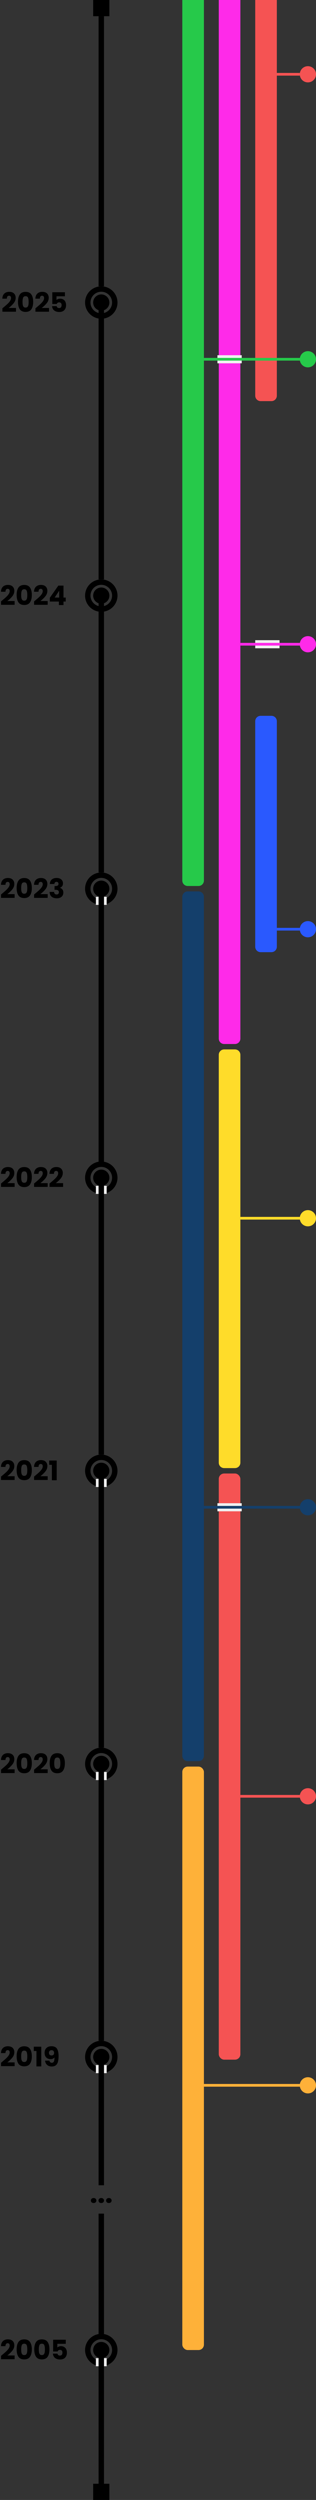 <svg width="234" height="1851" viewBox="0 0 234 1851" fill="none" xmlns="http://www.w3.org/2000/svg">
<rect x="0" y="0" width="234" height="1851" fill="#333333" stroke="none"/>
<path d="M85 872C85 877.523 80.523 882 75 882C69.477 882 65 877.523 65 872C65 866.477 69.477 862 75 862C80.523 862 85 866.477 85 872Z" stroke="black" stroke-width="4"/>
<path d="M85 1089C85 1094.52 80.523 1099 75 1099C69.477 1099 65 1094.52 65 1089C65 1083.48 69.477 1079 75 1079C80.523 1079 85 1083.48 85 1089Z" stroke="black" stroke-width="4"/>
<path d="M85 1306C85 1311.52 80.523 1316 75 1316C69.477 1316 65 1311.52 65 1306C65 1300.48 69.477 1296 75 1296C80.523 1296 85 1300.48 85 1306Z" stroke="black" stroke-width="4"/>
<path d="M85 1523C85 1528.52 80.523 1533 75 1533C69.477 1533 65 1528.52 65 1523C65 1517.48 69.477 1513 75 1513C80.523 1513 85 1517.48 85 1523Z" stroke="black" stroke-width="4"/>
<path d="M85 1740C85 1745.52 80.523 1750 75 1750C69.477 1750 65 1745.52 65 1740C65 1734.48 69.477 1730 75 1730C80.523 1730 85 1734.48 85 1740Z" stroke="black" stroke-width="4"/>
<path d="M69.34 1631.16C68.74 1631.16 68.247 1630.99 67.86 1630.64C67.487 1630.28 67.3 1629.84 67.3 1629.32C67.3 1628.79 67.487 1628.34 67.86 1627.98C68.247 1627.62 68.74 1627.44 69.34 1627.44C69.927 1627.44 70.407 1627.62 70.78 1627.98C71.167 1628.34 71.36 1628.79 71.36 1629.32C71.36 1629.84 71.167 1630.28 70.78 1630.64C70.407 1630.99 69.927 1631.16 69.34 1631.16ZM74.984 1631.16C74.385 1631.16 73.891 1630.99 73.504 1630.64C73.131 1630.28 72.945 1629.84 72.945 1629.32C72.945 1628.79 73.131 1628.34 73.504 1627.98C73.891 1627.62 74.385 1627.44 74.984 1627.44C75.571 1627.44 76.051 1627.62 76.424 1627.98C76.811 1628.34 77.004 1628.79 77.004 1629.32C77.004 1629.84 76.811 1630.28 76.424 1630.64C76.051 1630.99 75.571 1631.16 74.984 1631.16ZM80.629 1631.16C80.029 1631.16 79.536 1630.99 79.149 1630.64C78.776 1630.28 78.589 1629.84 78.589 1629.32C78.589 1628.79 78.776 1628.34 79.149 1627.98C79.536 1627.62 80.029 1627.44 80.629 1627.44C81.216 1627.44 81.696 1627.62 82.069 1627.98C82.456 1628.34 82.649 1628.79 82.649 1629.32C82.649 1629.84 82.456 1630.28 82.069 1630.64C81.696 1630.99 81.216 1631.16 80.629 1631.16Z" fill="black"/>
<rect x="71" y="878" width="8" height="6" fill="#F0F0F0"/>
<rect x="71" y="1095" width="8" height="6" fill="#F0F0F0"/>
<rect x="71" y="1312" width="8" height="6" fill="#F0F0F0"/>
<rect x="71" y="1529" width="8" height="6" fill="#F0F0F0"/>
<rect x="71" y="1746" width="8" height="6" fill="#F0F0F0"/>
<line x1="75" y1="1077" x2="75" y2="877" stroke="black" stroke-width="4"/>
<line x1="75" y1="1294" x2="75" y2="1094" stroke="black" stroke-width="4"/>
<line x1="75" y1="1511" x2="75" y2="1311" stroke="black" stroke-width="4"/>
<line x1="75" y1="1618" x2="75" y2="1528" stroke="black" stroke-width="4"/>
<line x1="75" y1="1729" x2="75" y2="1639" stroke="black" stroke-width="4"/>
<line x1="75" y1="1845" x2="75" y2="1745" stroke="black" stroke-width="4"/>
<circle cx="75" cy="872" r="6" fill="black"/>
<path d="M85 658C85 663.523 80.523 668 75 668C69.477 668 65 663.523 65 658C65 652.477 69.477 648 75 648C80.523 648 85 652.477 85 658Z" stroke="black" stroke-width="4"/>
<rect x="71" y="664" width="8" height="6" fill="#F0F0F0"/>
<line x1="75" y1="863" x2="75" y2="663" stroke="black" stroke-width="4"/>
<circle cx="75" cy="658" r="6" fill="black"/>
<circle cx="75" cy="1089" r="6" fill="black"/>
<circle cx="75" cy="1306" r="6" fill="black"/>
<circle cx="75" cy="1523" r="6" fill="black"/>
<circle cx="75" cy="1740" r="6" fill="black"/>
<rect x="69" y="1839" width="12" height="12" fill="black"/>
<path d="M69 0H81V12H69V0Z" fill="black"/>
<rect x="135" y="1308" width="16" height="432" rx="4" fill="#FEB139"/>
<rect x="162" y="1091" width="16" height="434" rx="4" fill="#F55353"/>
<path d="M135 664C135 661.791 136.791 660 139 660H147C149.209 660 151 661.791 151 664V1300C151 1302.21 149.209 1304 147 1304H139C136.791 1304 135 1302.21 135 1300V664Z" fill="#143F6B"/>
<path d="M135 0H151V652C151 654.209 149.209 656 147 656H139C136.791 656 135 654.209 135 652V0Z" fill="#26C94A"/>
<path d="M162 781C162 778.791 163.791 777 166 777H174C176.209 777 178 778.791 178 781V1083C178 1085.21 176.209 1087 174 1087H166C163.791 1087 162 1085.21 162 1083V781Z" fill="#FEDC2A"/>
<path d="M189 534C189 531.791 190.791 530 193 530H201C203.209 530 205 531.791 205 534V701C205 703.209 203.209 705 201 705H193C190.791 705 189 703.209 189 701V534Z" fill="#2A59FE"/>
<rect x="161" y="1113" width="18" height="6" fill="#F0F0F0"/>
<line x1="151" y1="1544" x2="225" y2="1544" stroke="#FEB139" stroke-width="2"/>
<line x1="151" y1="1116" x2="225" y2="1116" stroke="#143F6B" stroke-width="2"/>
<path d="M178 1330H225" stroke="#F55353" stroke-width="2"/>
<rect x="189" y="474" width="18" height="6" fill="#F0F0F0"/>
<path d="M162 0H178V769C178 771.209 176.209 773 174 773H166C163.791 773 162 771.209 162 769V0Z" fill="#FE2AE9"/>
<path d="M178 902H225" stroke="#FEDC2A" stroke-width="2"/>
<circle cx="228" cy="1544" r="6" fill="#FEB139"/>
<circle cx="228" cy="1116" r="6" fill="#143F6B"/>
<circle cx="228" cy="1330" r="6" fill="#F55353"/>
<path d="M189 0H205V293C205 295.209 203.209 297 201 297H193C190.791 297 189 295.209 189 293V0Z" fill="#F55353"/>
<path d="M205 55H222" stroke="#F55353" stroke-width="2"/>
<circle cx="228" cy="55" r="6" fill="#F55353"/>
<circle cx="228" cy="902" r="6" fill="#FEDC2A"/>
<path d="M178 477H225" stroke="#FE2AE9" stroke-width="2"/>
<circle cx="228" cy="477" r="6" fill="#FE2AE9"/>
<circle cx="228" cy="266" r="6" fill="#26C94A"/>
<line x1="205" y1="688" x2="225" y2="688" stroke="#2A59FE" stroke-width="2"/>
<circle cx="228" cy="688" r="6" fill="#2A59FE"/>
<rect x="161" y="263" width="18" height="6" fill="#F0F0F0"/>
<line x1="151" y1="266" x2="225" y2="266" stroke="#26C94A" stroke-width="2"/>
<line x1="75" y1="646" x2="75" y2="446" stroke="black" stroke-width="4"/>
<circle cx="75" cy="441" r="6" fill="black"/>
<path d="M85 224C85 229.523 80.523 234 75 234C69.477 234 65 229.523 65 224C65 218.477 69.477 214 75 214C80.523 214 85 218.477 85 224Z" stroke="black" stroke-width="4"/>
<line x1="75" y1="429" x2="75" y2="229" stroke="black" stroke-width="4"/>
<line x1="75" y1="212" x2="75" y2="12" stroke="black" stroke-width="4"/>
<circle cx="75" cy="224" r="6" fill="black"/>
<path d="M85 441C85 446.523 80.523 451 75 451C69.477 451 65 446.523 65 441C65 435.477 69.477 431 75 431C80.523 431 85 435.477 85 441Z" stroke="black" stroke-width="4"/>
<path d="M0.78 876.26C1.233 875.9 1.44 875.733 1.4 875.76C2.707 874.68 3.733 873.793 4.48 873.1C5.24 872.407 5.88 871.68 6.4 870.92C6.92 870.16 7.18 869.42 7.18 868.7C7.18 868.153 7.053 867.727 6.8 867.42C6.547 867.113 6.167 866.96 5.66 866.96C5.153 866.96 4.753 867.153 4.46 867.54C4.18 867.913 4.04 868.447 4.04 869.14H0.74C0.767 868.007 1.007 867.06 1.46 866.3C1.927 865.54 2.533 864.98 3.28 864.62C4.04 864.26 4.88 864.08 5.8 864.08C7.387 864.08 8.58 864.487 9.38 865.3C10.193 866.113 10.6 867.173 10.6 868.48C10.6 869.907 10.113 871.233 9.14 872.46C8.167 873.673 6.927 874.86 5.42 876.02H10.82V878.8H0.78V876.26ZM12.326 871.5C12.326 869.207 12.766 867.4 13.646 866.08C14.539 864.76 15.972 864.1 17.946 864.1C19.919 864.1 21.346 864.76 22.226 866.08C23.119 867.4 23.566 869.207 23.566 871.5C23.566 873.82 23.119 875.64 22.226 876.96C21.346 878.28 19.919 878.94 17.946 878.94C15.972 878.94 14.539 878.28 13.646 876.96C12.766 875.64 12.326 873.82 12.326 871.5ZM20.206 871.5C20.206 870.153 20.059 869.12 19.766 868.4C19.472 867.667 18.866 867.3 17.946 867.3C17.026 867.3 16.419 867.667 16.126 868.4C15.832 869.12 15.686 870.153 15.686 871.5C15.686 872.407 15.739 873.16 15.846 873.76C15.952 874.347 16.166 874.827 16.486 875.2C16.819 875.56 17.306 875.74 17.946 875.74C18.586 875.74 19.066 875.56 19.386 875.2C19.719 874.827 19.939 874.347 20.046 873.76C20.152 873.16 20.206 872.407 20.206 871.5ZM25.253 876.26C25.706 875.9 25.913 875.733 25.873 875.76C27.179 874.68 28.206 873.793 28.953 873.1C29.713 872.407 30.353 871.68 30.873 870.92C31.393 870.16 31.653 869.42 31.653 868.7C31.653 868.153 31.526 867.727 31.273 867.42C31.019 867.113 30.639 866.96 30.133 866.96C29.626 866.96 29.226 867.153 28.933 867.54C28.653 867.913 28.513 868.447 28.513 869.14H25.213C25.239 868.007 25.479 867.06 25.933 866.3C26.399 865.54 27.006 864.98 27.753 864.62C28.513 864.26 29.353 864.08 30.273 864.08C31.859 864.08 33.053 864.487 33.853 865.3C34.666 866.113 35.073 867.173 35.073 868.48C35.073 869.907 34.586 871.233 33.613 872.46C32.639 873.673 31.399 874.86 29.893 876.02H35.293V878.8H25.253V876.26ZM36.678 876.26C37.132 875.9 37.338 875.733 37.298 875.76C38.605 874.68 39.632 873.793 40.378 873.1C41.138 872.407 41.778 871.68 42.298 870.92C42.818 870.16 43.078 869.42 43.078 868.7C43.078 868.153 42.952 867.727 42.698 867.42C42.445 867.113 42.065 866.96 41.558 866.96C41.052 866.96 40.652 867.153 40.358 867.54C40.078 867.913 39.938 868.447 39.938 869.14H36.638C36.665 868.007 36.905 867.06 37.358 866.3C37.825 865.54 38.432 864.98 39.178 864.62C39.938 864.26 40.778 864.08 41.698 864.08C43.285 864.08 44.478 864.487 45.278 865.3C46.092 866.113 46.498 867.173 46.498 868.48C46.498 869.907 46.012 871.233 45.038 872.46C44.065 873.673 42.825 874.86 41.318 876.02H46.718V878.8H36.678V876.26Z" fill="black"/>
<path d="M0.78 662.26C1.233 661.9 1.44 661.733 1.4 661.76C2.707 660.68 3.733 659.793 4.48 659.1C5.24 658.407 5.88 657.68 6.4 656.92C6.92 656.16 7.18 655.42 7.18 654.7C7.18 654.153 7.053 653.727 6.8 653.42C6.547 653.113 6.167 652.96 5.66 652.96C5.153 652.96 4.753 653.153 4.46 653.54C4.18 653.913 4.04 654.447 4.04 655.14H0.74C0.767 654.007 1.007 653.06 1.46 652.3C1.927 651.54 2.533 650.98 3.28 650.62C4.04 650.26 4.88 650.08 5.8 650.08C7.387 650.08 8.58 650.487 9.38 651.3C10.193 652.113 10.6 653.173 10.6 654.48C10.6 655.907 10.113 657.233 9.14 658.46C8.167 659.673 6.927 660.86 5.42 662.02H10.82V664.8H0.78V662.26ZM12.326 657.5C12.326 655.207 12.766 653.4 13.646 652.08C14.539 650.76 15.972 650.1 17.946 650.1C19.919 650.1 21.346 650.76 22.226 652.08C23.119 653.4 23.566 655.207 23.566 657.5C23.566 659.82 23.119 661.64 22.226 662.96C21.346 664.28 19.919 664.94 17.946 664.94C15.972 664.94 14.539 664.28 13.646 662.96C12.766 661.64 12.326 659.82 12.326 657.5ZM20.206 657.5C20.206 656.153 20.059 655.12 19.766 654.4C19.472 653.667 18.866 653.3 17.946 653.3C17.026 653.3 16.419 653.667 16.126 654.4C15.832 655.12 15.686 656.153 15.686 657.5C15.686 658.407 15.739 659.16 15.846 659.76C15.952 660.347 16.166 660.827 16.486 661.2C16.819 661.56 17.306 661.74 17.946 661.74C18.586 661.74 19.066 661.56 19.386 661.2C19.719 660.827 19.939 660.347 20.046 659.76C20.152 659.16 20.206 658.407 20.206 657.5ZM25.253 662.26C25.706 661.9 25.913 661.733 25.873 661.76C27.179 660.68 28.206 659.793 28.953 659.1C29.713 658.407 30.353 657.68 30.873 656.92C31.393 656.16 31.653 655.42 31.653 654.7C31.653 654.153 31.526 653.727 31.273 653.42C31.019 653.113 30.639 652.96 30.133 652.96C29.626 652.96 29.226 653.153 28.933 653.54C28.653 653.913 28.513 654.447 28.513 655.14H25.213C25.239 654.007 25.479 653.06 25.933 652.3C26.399 651.54 27.006 650.98 27.753 650.62C28.513 650.26 29.353 650.08 30.273 650.08C31.859 650.08 33.053 650.487 33.853 651.3C34.666 652.113 35.073 653.173 35.073 654.48C35.073 655.907 34.586 657.233 33.613 658.46C32.639 659.673 31.399 660.86 29.893 662.02H35.293V664.8H25.253V662.26ZM36.918 654.52C36.972 653.093 37.438 651.993 38.318 651.22C39.198 650.447 40.392 650.06 41.898 650.06C42.898 650.06 43.752 650.233 44.458 650.58C45.178 650.927 45.718 651.4 46.078 652C46.452 652.6 46.638 653.273 46.638 654.02C46.638 654.9 46.418 655.62 45.978 656.18C45.538 656.727 45.025 657.1 44.438 657.3V657.38C45.198 657.633 45.798 658.053 46.238 658.64C46.678 659.227 46.898 659.98 46.898 660.9C46.898 661.727 46.705 662.46 46.318 663.1C45.945 663.727 45.392 664.22 44.658 664.58C43.938 664.94 43.078 665.12 42.078 665.12C40.478 665.12 39.198 664.727 38.238 663.94C37.292 663.153 36.792 661.967 36.738 660.38H40.058C40.072 660.967 40.238 661.433 40.558 661.78C40.878 662.113 41.345 662.28 41.958 662.28C42.478 662.28 42.878 662.133 43.158 661.84C43.452 661.533 43.598 661.133 43.598 660.64C43.598 660 43.392 659.54 42.978 659.26C42.578 658.967 41.932 658.82 41.038 658.82H40.398V656.04H41.038C41.718 656.04 42.265 655.927 42.678 655.7C43.105 655.46 43.318 655.04 43.318 654.44C43.318 653.96 43.185 653.587 42.918 653.32C42.652 653.053 42.285 652.92 41.818 652.92C41.312 652.92 40.932 653.073 40.678 653.38C40.438 653.687 40.298 654.067 40.258 654.52H36.918Z" fill="black"/>
<path d="M0.78 445.26C1.233 444.9 1.44 444.733 1.4 444.76C2.707 443.68 3.733 442.793 4.48 442.1C5.24 441.407 5.88 440.68 6.4 439.92C6.92 439.16 7.18 438.42 7.18 437.7C7.18 437.153 7.053 436.727 6.8 436.42C6.547 436.113 6.167 435.96 5.66 435.96C5.153 435.96 4.753 436.153 4.46 436.54C4.18 436.913 4.04 437.447 4.04 438.14H0.74C0.767 437.007 1.007 436.06 1.46 435.3C1.927 434.54 2.533 433.98 3.28 433.62C4.04 433.26 4.88 433.08 5.8 433.08C7.387 433.08 8.58 433.487 9.38 434.3C10.193 435.113 10.6 436.173 10.6 437.48C10.6 438.907 10.113 440.233 9.14 441.46C8.167 442.673 6.927 443.86 5.42 445.02H10.82V447.8H0.78V445.26ZM12.326 440.5C12.326 438.207 12.766 436.4 13.646 435.08C14.539 433.76 15.972 433.1 17.946 433.1C19.919 433.1 21.346 433.76 22.226 435.08C23.119 436.4 23.566 438.207 23.566 440.5C23.566 442.82 23.119 444.64 22.226 445.96C21.346 447.28 19.919 447.94 17.946 447.94C15.972 447.94 14.539 447.28 13.646 445.96C12.766 444.64 12.326 442.82 12.326 440.5ZM20.206 440.5C20.206 439.153 20.059 438.12 19.766 437.4C19.472 436.667 18.866 436.3 17.946 436.3C17.026 436.3 16.419 436.667 16.126 437.4C15.832 438.12 15.686 439.153 15.686 440.5C15.686 441.407 15.739 442.16 15.846 442.76C15.952 443.347 16.166 443.827 16.486 444.2C16.819 444.56 17.306 444.74 17.946 444.74C18.586 444.74 19.066 444.56 19.386 444.2C19.719 443.827 19.939 443.347 20.046 442.76C20.152 442.16 20.206 441.407 20.206 440.5ZM25.253 445.26C25.706 444.9 25.913 444.733 25.873 444.76C27.179 443.68 28.206 442.793 28.953 442.1C29.713 441.407 30.353 440.68 30.873 439.92C31.393 439.16 31.653 438.42 31.653 437.7C31.653 437.153 31.526 436.727 31.273 436.42C31.019 436.113 30.639 435.96 30.133 435.96C29.626 435.96 29.226 436.153 28.933 436.54C28.653 436.913 28.513 437.447 28.513 438.14H25.213C25.239 437.007 25.479 436.06 25.933 435.3C26.399 434.54 27.006 433.98 27.753 433.62C28.513 433.26 29.353 433.08 30.273 433.08C31.859 433.08 33.053 433.487 33.853 434.3C34.666 435.113 35.073 436.173 35.073 437.48C35.073 438.907 34.586 440.233 33.613 441.46C32.639 442.673 31.399 443.86 29.893 445.02H35.293V447.8H25.253V445.26ZM36.878 445.4V442.64L43.198 433.6H47.018V442.44H48.658V445.4H47.018V448H43.598V445.4H36.878ZM43.838 437.36L40.478 442.44H43.838V437.36Z" fill="black"/>
<path d="M1.78 228.26C2.233 227.9 2.44 227.733 2.4 227.76C3.707 226.68 4.733 225.793 5.48 225.1C6.24 224.407 6.88 223.68 7.4 222.92C7.92 222.16 8.18 221.42 8.18 220.7C8.18 220.153 8.053 219.727 7.8 219.42C7.547 219.113 7.167 218.96 6.66 218.96C6.153 218.96 5.753 219.153 5.46 219.54C5.18 219.913 5.04 220.447 5.04 221.14H1.74C1.767 220.007 2.007 219.06 2.46 218.3C2.927 217.54 3.533 216.98 4.28 216.62C5.04 216.26 5.88 216.08 6.8 216.08C8.387 216.08 9.58 216.487 10.38 217.3C11.193 218.113 11.6 219.173 11.6 220.48C11.6 221.907 11.113 223.233 10.14 224.46C9.167 225.673 7.927 226.86 6.42 228.02H11.82V230.8H1.78V228.26ZM13.326 223.5C13.326 221.207 13.766 219.4 14.646 218.08C15.539 216.76 16.972 216.1 18.946 216.1C20.919 216.1 22.346 216.76 23.226 218.08C24.119 219.4 24.566 221.207 24.566 223.5C24.566 225.82 24.119 227.64 23.226 228.96C22.346 230.28 20.919 230.94 18.946 230.94C16.972 230.94 15.539 230.28 14.646 228.96C13.766 227.64 13.326 225.82 13.326 223.5ZM21.206 223.5C21.206 222.153 21.059 221.12 20.766 220.4C20.472 219.667 19.866 219.3 18.946 219.3C18.026 219.3 17.419 219.667 17.126 220.4C16.832 221.12 16.686 222.153 16.686 223.5C16.686 224.407 16.739 225.16 16.846 225.76C16.952 226.347 17.166 226.827 17.486 227.2C17.819 227.56 18.306 227.74 18.946 227.74C19.586 227.74 20.066 227.56 20.386 227.2C20.719 226.827 20.939 226.347 21.046 225.76C21.152 225.16 21.206 224.407 21.206 223.5ZM26.253 228.26C26.706 227.9 26.913 227.733 26.873 227.76C28.179 226.68 29.206 225.793 29.953 225.1C30.713 224.407 31.353 223.68 31.873 222.92C32.393 222.16 32.653 221.42 32.653 220.7C32.653 220.153 32.526 219.727 32.273 219.42C32.019 219.113 31.639 218.96 31.133 218.96C30.626 218.96 30.226 219.153 29.933 219.54C29.653 219.913 29.513 220.447 29.513 221.14H26.213C26.239 220.007 26.479 219.06 26.933 218.3C27.399 217.54 28.006 216.98 28.753 216.62C29.513 216.26 30.353 216.08 31.273 216.08C32.859 216.08 34.053 216.487 34.853 217.3C35.666 218.113 36.073 219.173 36.073 220.48C36.073 221.907 35.586 223.233 34.613 224.46C33.639 225.673 32.399 226.86 30.893 228.02H36.293V230.8H26.253V228.26ZM48.078 219.38H41.838V222.14C42.105 221.847 42.478 221.607 42.958 221.42C43.438 221.233 43.958 221.14 44.518 221.14C45.518 221.14 46.345 221.367 46.998 221.82C47.665 222.273 48.152 222.86 48.458 223.58C48.765 224.3 48.918 225.08 48.918 225.92C48.918 227.48 48.478 228.72 47.598 229.64C46.718 230.547 45.478 231 43.878 231C42.812 231 41.885 230.82 41.098 230.46C40.312 230.087 39.705 229.573 39.278 228.92C38.852 228.267 38.618 227.513 38.578 226.66H41.918C41.998 227.073 42.192 227.42 42.498 227.7C42.805 227.967 43.225 228.1 43.758 228.1C44.385 228.1 44.852 227.9 45.158 227.5C45.465 227.1 45.618 226.567 45.618 225.9C45.618 225.247 45.458 224.747 45.138 224.4C44.818 224.053 44.352 223.88 43.738 223.88C43.285 223.88 42.912 223.993 42.618 224.22C42.325 224.433 42.132 224.72 42.038 225.08H38.738V216.38H48.078V219.38Z" fill="black"/>
<path d="M0.78 1093.26C1.233 1092.9 1.44 1092.73 1.4 1092.76C2.707 1091.68 3.733 1090.79 4.48 1090.1C5.24 1089.41 5.88 1088.68 6.4 1087.92C6.92 1087.16 7.18 1086.42 7.18 1085.7C7.18 1085.15 7.053 1084.73 6.8 1084.42C6.547 1084.11 6.167 1083.96 5.66 1083.96C5.153 1083.96 4.753 1084.15 4.46 1084.54C4.18 1084.91 4.04 1085.45 4.04 1086.14H0.74C0.767 1085.01 1.007 1084.06 1.46 1083.3C1.927 1082.54 2.533 1081.98 3.28 1081.62C4.04 1081.26 4.88 1081.08 5.8 1081.08C7.387 1081.08 8.58 1081.49 9.38 1082.3C10.193 1083.11 10.6 1084.17 10.6 1085.48C10.6 1086.91 10.113 1088.23 9.14 1089.46C8.167 1090.67 6.927 1091.86 5.42 1093.02H10.82V1095.8H0.78V1093.26ZM12.326 1088.5C12.326 1086.21 12.766 1084.4 13.646 1083.08C14.539 1081.76 15.972 1081.1 17.946 1081.1C19.919 1081.1 21.346 1081.76 22.226 1083.08C23.119 1084.4 23.566 1086.21 23.566 1088.5C23.566 1090.82 23.119 1092.64 22.226 1093.96C21.346 1095.28 19.919 1095.94 17.946 1095.94C15.972 1095.94 14.539 1095.28 13.646 1093.96C12.766 1092.64 12.326 1090.82 12.326 1088.5ZM20.206 1088.5C20.206 1087.15 20.059 1086.12 19.766 1085.4C19.472 1084.67 18.866 1084.3 17.946 1084.3C17.026 1084.3 16.419 1084.67 16.126 1085.4C15.832 1086.12 15.686 1087.15 15.686 1088.5C15.686 1089.41 15.739 1090.16 15.846 1090.76C15.952 1091.35 16.166 1091.83 16.486 1092.2C16.819 1092.56 17.306 1092.74 17.946 1092.74C18.586 1092.74 19.066 1092.56 19.386 1092.2C19.719 1091.83 19.939 1091.35 20.046 1090.76C20.152 1090.16 20.206 1089.41 20.206 1088.5ZM25.253 1093.26C25.706 1092.9 25.913 1092.73 25.873 1092.76C27.179 1091.68 28.206 1090.79 28.953 1090.1C29.713 1089.41 30.353 1088.68 30.873 1087.92C31.393 1087.16 31.653 1086.42 31.653 1085.7C31.653 1085.15 31.526 1084.73 31.273 1084.42C31.019 1084.11 30.639 1083.96 30.133 1083.96C29.626 1083.96 29.226 1084.15 28.933 1084.54C28.653 1084.91 28.513 1085.45 28.513 1086.14H25.213C25.239 1085.01 25.479 1084.06 25.933 1083.3C26.399 1082.54 27.006 1081.98 27.753 1081.62C28.513 1081.26 29.353 1081.08 30.273 1081.08C31.859 1081.08 33.053 1081.49 33.853 1082.3C34.666 1083.11 35.073 1084.17 35.073 1085.48C35.073 1086.91 34.586 1088.23 33.613 1089.46C32.639 1090.67 31.399 1091.86 29.893 1093.02H35.293V1095.8H25.253V1093.26ZM36.438 1084.58V1081.4H41.978V1096H38.418V1084.58H36.438Z" fill="black"/>
<path d="M0.78 1310.26C1.233 1309.9 1.44 1309.73 1.4 1309.76C2.707 1308.68 3.733 1307.79 4.48 1307.1C5.24 1306.41 5.88 1305.68 6.4 1304.92C6.92 1304.16 7.18 1303.42 7.18 1302.7C7.18 1302.15 7.053 1301.73 6.8 1301.42C6.547 1301.11 6.167 1300.96 5.66 1300.96C5.153 1300.96 4.753 1301.15 4.46 1301.54C4.18 1301.91 4.04 1302.45 4.04 1303.14H0.74C0.767 1302.01 1.007 1301.06 1.46 1300.3C1.927 1299.54 2.533 1298.98 3.28 1298.62C4.04 1298.26 4.88 1298.08 5.8 1298.08C7.387 1298.08 8.58 1298.49 9.38 1299.3C10.193 1300.11 10.6 1301.17 10.6 1302.48C10.6 1303.91 10.113 1305.23 9.14 1306.46C8.167 1307.67 6.927 1308.86 5.42 1310.02H10.82V1312.8H0.78V1310.26ZM12.326 1305.5C12.326 1303.21 12.766 1301.4 13.646 1300.08C14.539 1298.76 15.972 1298.1 17.946 1298.1C19.919 1298.1 21.346 1298.76 22.226 1300.08C23.119 1301.4 23.566 1303.21 23.566 1305.5C23.566 1307.82 23.119 1309.64 22.226 1310.96C21.346 1312.28 19.919 1312.94 17.946 1312.94C15.972 1312.94 14.539 1312.28 13.646 1310.96C12.766 1309.64 12.326 1307.82 12.326 1305.5ZM20.206 1305.5C20.206 1304.15 20.059 1303.12 19.766 1302.4C19.472 1301.67 18.866 1301.3 17.946 1301.3C17.026 1301.3 16.419 1301.67 16.126 1302.4C15.832 1303.12 15.686 1304.15 15.686 1305.5C15.686 1306.41 15.739 1307.16 15.846 1307.76C15.952 1308.35 16.166 1308.83 16.486 1309.2C16.819 1309.56 17.306 1309.74 17.946 1309.74C18.586 1309.74 19.066 1309.56 19.386 1309.2C19.719 1308.83 19.939 1308.35 20.046 1307.76C20.152 1307.16 20.206 1306.41 20.206 1305.5ZM25.253 1310.26C25.706 1309.9 25.913 1309.73 25.873 1309.76C27.179 1308.68 28.206 1307.79 28.953 1307.1C29.713 1306.41 30.353 1305.68 30.873 1304.92C31.393 1304.16 31.653 1303.42 31.653 1302.7C31.653 1302.15 31.526 1301.73 31.273 1301.42C31.019 1301.11 30.639 1300.96 30.133 1300.96C29.626 1300.96 29.226 1301.15 28.933 1301.54C28.653 1301.91 28.513 1302.45 28.513 1303.14H25.213C25.239 1302.01 25.479 1301.06 25.933 1300.3C26.399 1299.54 27.006 1298.98 27.753 1298.62C28.513 1298.26 29.353 1298.08 30.273 1298.08C31.859 1298.08 33.053 1298.49 33.853 1299.3C34.666 1300.11 35.073 1301.17 35.073 1302.48C35.073 1303.91 34.586 1305.23 33.613 1306.46C32.639 1307.67 31.399 1308.86 29.893 1310.02H35.293V1312.8H25.253V1310.26ZM36.798 1305.5C36.798 1303.21 37.238 1301.4 38.118 1300.08C39.012 1298.76 40.445 1298.1 42.418 1298.1C44.392 1298.1 45.818 1298.76 46.698 1300.08C47.592 1301.4 48.038 1303.21 48.038 1305.5C48.038 1307.82 47.592 1309.64 46.698 1310.96C45.818 1312.28 44.392 1312.94 42.418 1312.94C40.445 1312.94 39.012 1312.28 38.118 1310.96C37.238 1309.64 36.798 1307.82 36.798 1305.5ZM44.678 1305.5C44.678 1304.15 44.532 1303.12 44.238 1302.4C43.945 1301.67 43.338 1301.3 42.418 1301.3C41.498 1301.3 40.892 1301.67 40.598 1302.4C40.305 1303.12 40.158 1304.15 40.158 1305.5C40.158 1306.41 40.212 1307.16 40.318 1307.76C40.425 1308.35 40.638 1308.83 40.958 1309.2C41.292 1309.56 41.778 1309.74 42.418 1309.74C43.058 1309.74 43.538 1309.56 43.858 1309.2C44.192 1308.83 44.412 1308.35 44.518 1307.76C44.625 1307.16 44.678 1306.41 44.678 1305.5Z" fill="black"/>
<path d="M0.78 1527.26C1.233 1526.9 1.44 1526.73 1.4 1526.76C2.707 1525.68 3.733 1524.79 4.48 1524.1C5.24 1523.41 5.88 1522.68 6.4 1521.92C6.92 1521.16 7.18 1520.42 7.18 1519.7C7.18 1519.15 7.053 1518.73 6.8 1518.42C6.547 1518.11 6.167 1517.96 5.66 1517.96C5.153 1517.96 4.753 1518.15 4.46 1518.54C4.18 1518.91 4.04 1519.45 4.04 1520.14H0.74C0.767 1519.01 1.007 1518.06 1.46 1517.3C1.927 1516.54 2.533 1515.98 3.28 1515.62C4.04 1515.26 4.88 1515.08 5.8 1515.08C7.387 1515.08 8.58 1515.49 9.38 1516.3C10.193 1517.11 10.6 1518.17 10.6 1519.48C10.6 1520.91 10.113 1522.23 9.14 1523.46C8.167 1524.67 6.927 1525.86 5.42 1527.02H10.82V1529.8H0.78V1527.26ZM12.326 1522.5C12.326 1520.21 12.766 1518.4 13.646 1517.08C14.539 1515.76 15.972 1515.1 17.946 1515.1C19.919 1515.1 21.346 1515.76 22.226 1517.08C23.119 1518.4 23.566 1520.21 23.566 1522.5C23.566 1524.82 23.119 1526.64 22.226 1527.96C21.346 1529.28 19.919 1529.94 17.946 1529.94C15.972 1529.94 14.539 1529.28 13.646 1527.96C12.766 1526.64 12.326 1524.82 12.326 1522.5ZM20.206 1522.5C20.206 1521.15 20.059 1520.12 19.766 1519.4C19.472 1518.67 18.866 1518.3 17.946 1518.3C17.026 1518.3 16.419 1518.67 16.126 1519.4C15.832 1520.12 15.686 1521.15 15.686 1522.5C15.686 1523.41 15.739 1524.16 15.846 1524.76C15.952 1525.35 16.166 1525.83 16.486 1526.2C16.819 1526.56 17.306 1526.74 17.946 1526.74C18.586 1526.74 19.066 1526.56 19.386 1526.2C19.719 1525.83 19.939 1525.35 20.046 1524.76C20.152 1524.16 20.206 1523.41 20.206 1522.5ZM25.013 1518.58V1515.4H30.553V1530H26.993V1518.58H25.013ZM36.572 1525.72C36.772 1526.77 37.386 1527.3 38.412 1527.3C39.119 1527.3 39.619 1526.99 39.912 1526.36C40.206 1525.73 40.352 1524.71 40.352 1523.3C40.059 1523.71 39.659 1524.03 39.152 1524.26C38.645 1524.49 38.079 1524.6 37.452 1524.6C36.599 1524.6 35.839 1524.43 35.172 1524.08C34.505 1523.72 33.979 1523.19 33.592 1522.5C33.219 1521.79 33.032 1520.94 33.032 1519.94C33.032 1518.95 33.232 1518.09 33.632 1517.36C34.045 1516.63 34.626 1516.06 35.372 1515.66C36.132 1515.26 37.026 1515.06 38.052 1515.06C40.026 1515.06 41.406 1515.67 42.192 1516.9C42.979 1518.13 43.372 1519.93 43.372 1522.32C43.372 1524.05 43.212 1525.49 42.892 1526.62C42.586 1527.74 42.059 1528.59 41.312 1529.18C40.579 1529.77 39.572 1530.06 38.292 1530.06C37.279 1530.06 36.412 1529.86 35.692 1529.46C34.986 1529.06 34.439 1528.53 34.052 1527.88C33.679 1527.23 33.465 1526.51 33.412 1525.72H36.572ZM38.232 1521.9C38.792 1521.9 39.239 1521.73 39.572 1521.4C39.906 1521.05 40.072 1520.59 40.072 1520C40.072 1519.36 39.899 1518.87 39.552 1518.52C39.206 1518.17 38.739 1518 38.152 1518C37.566 1518 37.099 1518.18 36.752 1518.54C36.419 1518.89 36.252 1519.37 36.252 1519.98C36.252 1520.55 36.419 1521.02 36.752 1521.38C37.099 1521.73 37.592 1521.9 38.232 1521.9Z" fill="black"/>
<path d="M0.78 1744.26C1.233 1743.9 1.44 1743.73 1.4 1743.76C2.707 1742.68 3.733 1741.79 4.48 1741.1C5.24 1740.41 5.88 1739.68 6.4 1738.92C6.92 1738.16 7.18 1737.42 7.18 1736.7C7.18 1736.15 7.053 1735.73 6.8 1735.42C6.547 1735.11 6.167 1734.96 5.66 1734.96C5.153 1734.96 4.753 1735.15 4.46 1735.54C4.18 1735.91 4.04 1736.45 4.04 1737.14H0.74C0.767 1736.01 1.007 1735.06 1.46 1734.3C1.927 1733.54 2.533 1732.98 3.28 1732.62C4.04 1732.26 4.88 1732.08 5.8 1732.08C7.387 1732.08 8.58 1732.49 9.38 1733.3C10.193 1734.11 10.6 1735.17 10.6 1736.48C10.6 1737.91 10.113 1739.23 9.14 1740.46C8.167 1741.67 6.927 1742.86 5.42 1744.02H10.82V1746.8H0.78V1744.26ZM12.326 1739.5C12.326 1737.21 12.766 1735.4 13.646 1734.08C14.539 1732.76 15.972 1732.1 17.946 1732.1C19.919 1732.1 21.346 1732.76 22.226 1734.08C23.119 1735.4 23.566 1737.21 23.566 1739.5C23.566 1741.82 23.119 1743.64 22.226 1744.96C21.346 1746.28 19.919 1746.94 17.946 1746.94C15.972 1746.94 14.539 1746.28 13.646 1744.96C12.766 1743.64 12.326 1741.82 12.326 1739.5ZM20.206 1739.5C20.206 1738.15 20.059 1737.12 19.766 1736.4C19.472 1735.67 18.866 1735.3 17.946 1735.3C17.026 1735.3 16.419 1735.67 16.126 1736.4C15.832 1737.12 15.686 1738.15 15.686 1739.5C15.686 1740.41 15.739 1741.16 15.846 1741.76C15.952 1742.35 16.166 1742.83 16.486 1743.2C16.819 1743.56 17.306 1743.74 17.946 1743.74C18.586 1743.74 19.066 1743.56 19.386 1743.2C19.719 1742.83 19.939 1742.35 20.046 1741.76C20.152 1741.16 20.206 1740.41 20.206 1739.5ZM25.373 1739.5C25.373 1737.21 25.813 1735.4 26.693 1734.08C27.586 1732.76 29.019 1732.1 30.993 1732.1C32.966 1732.1 34.393 1732.76 35.273 1734.08C36.166 1735.4 36.613 1737.21 36.613 1739.5C36.613 1741.82 36.166 1743.64 35.273 1744.96C34.393 1746.28 32.966 1746.94 30.993 1746.94C29.019 1746.94 27.586 1746.28 26.693 1744.96C25.813 1743.64 25.373 1741.82 25.373 1739.5ZM33.253 1739.5C33.253 1738.15 33.106 1737.12 32.813 1736.4C32.519 1735.67 31.913 1735.3 30.993 1735.3C30.073 1735.3 29.466 1735.67 29.173 1736.4C28.879 1737.12 28.733 1738.15 28.733 1739.5C28.733 1740.41 28.786 1741.16 28.893 1741.76C28.999 1742.35 29.213 1742.83 29.533 1743.2C29.866 1743.56 30.353 1743.74 30.993 1743.74C31.633 1743.74 32.113 1743.56 32.433 1743.2C32.766 1742.83 32.986 1742.35 33.093 1741.76C33.199 1741.16 33.253 1740.41 33.253 1739.5ZM48.7 1735.38H42.459V1738.14C42.726 1737.85 43.099 1737.61 43.58 1737.42C44.059 1737.23 44.58 1737.14 45.139 1737.14C46.139 1737.14 46.966 1737.37 47.62 1737.82C48.286 1738.27 48.773 1738.86 49.08 1739.58C49.386 1740.3 49.539 1741.08 49.539 1741.92C49.539 1743.48 49.099 1744.72 48.219 1745.64C47.34 1746.55 46.099 1747 44.499 1747C43.433 1747 42.506 1746.82 41.719 1746.46C40.933 1746.09 40.326 1745.57 39.9 1744.92C39.473 1744.27 39.239 1743.51 39.2 1742.66H42.539C42.62 1743.07 42.813 1743.42 43.12 1743.7C43.426 1743.97 43.846 1744.1 44.38 1744.1C45.006 1744.1 45.473 1743.9 45.779 1743.5C46.086 1743.1 46.239 1742.57 46.239 1741.9C46.239 1741.25 46.08 1740.75 45.76 1740.4C45.44 1740.05 44.973 1739.88 44.359 1739.88C43.906 1739.88 43.533 1739.99 43.239 1740.22C42.946 1740.43 42.753 1740.72 42.66 1741.08H39.359V1732.38H48.7V1735.38Z" fill="black"/>
</svg>
